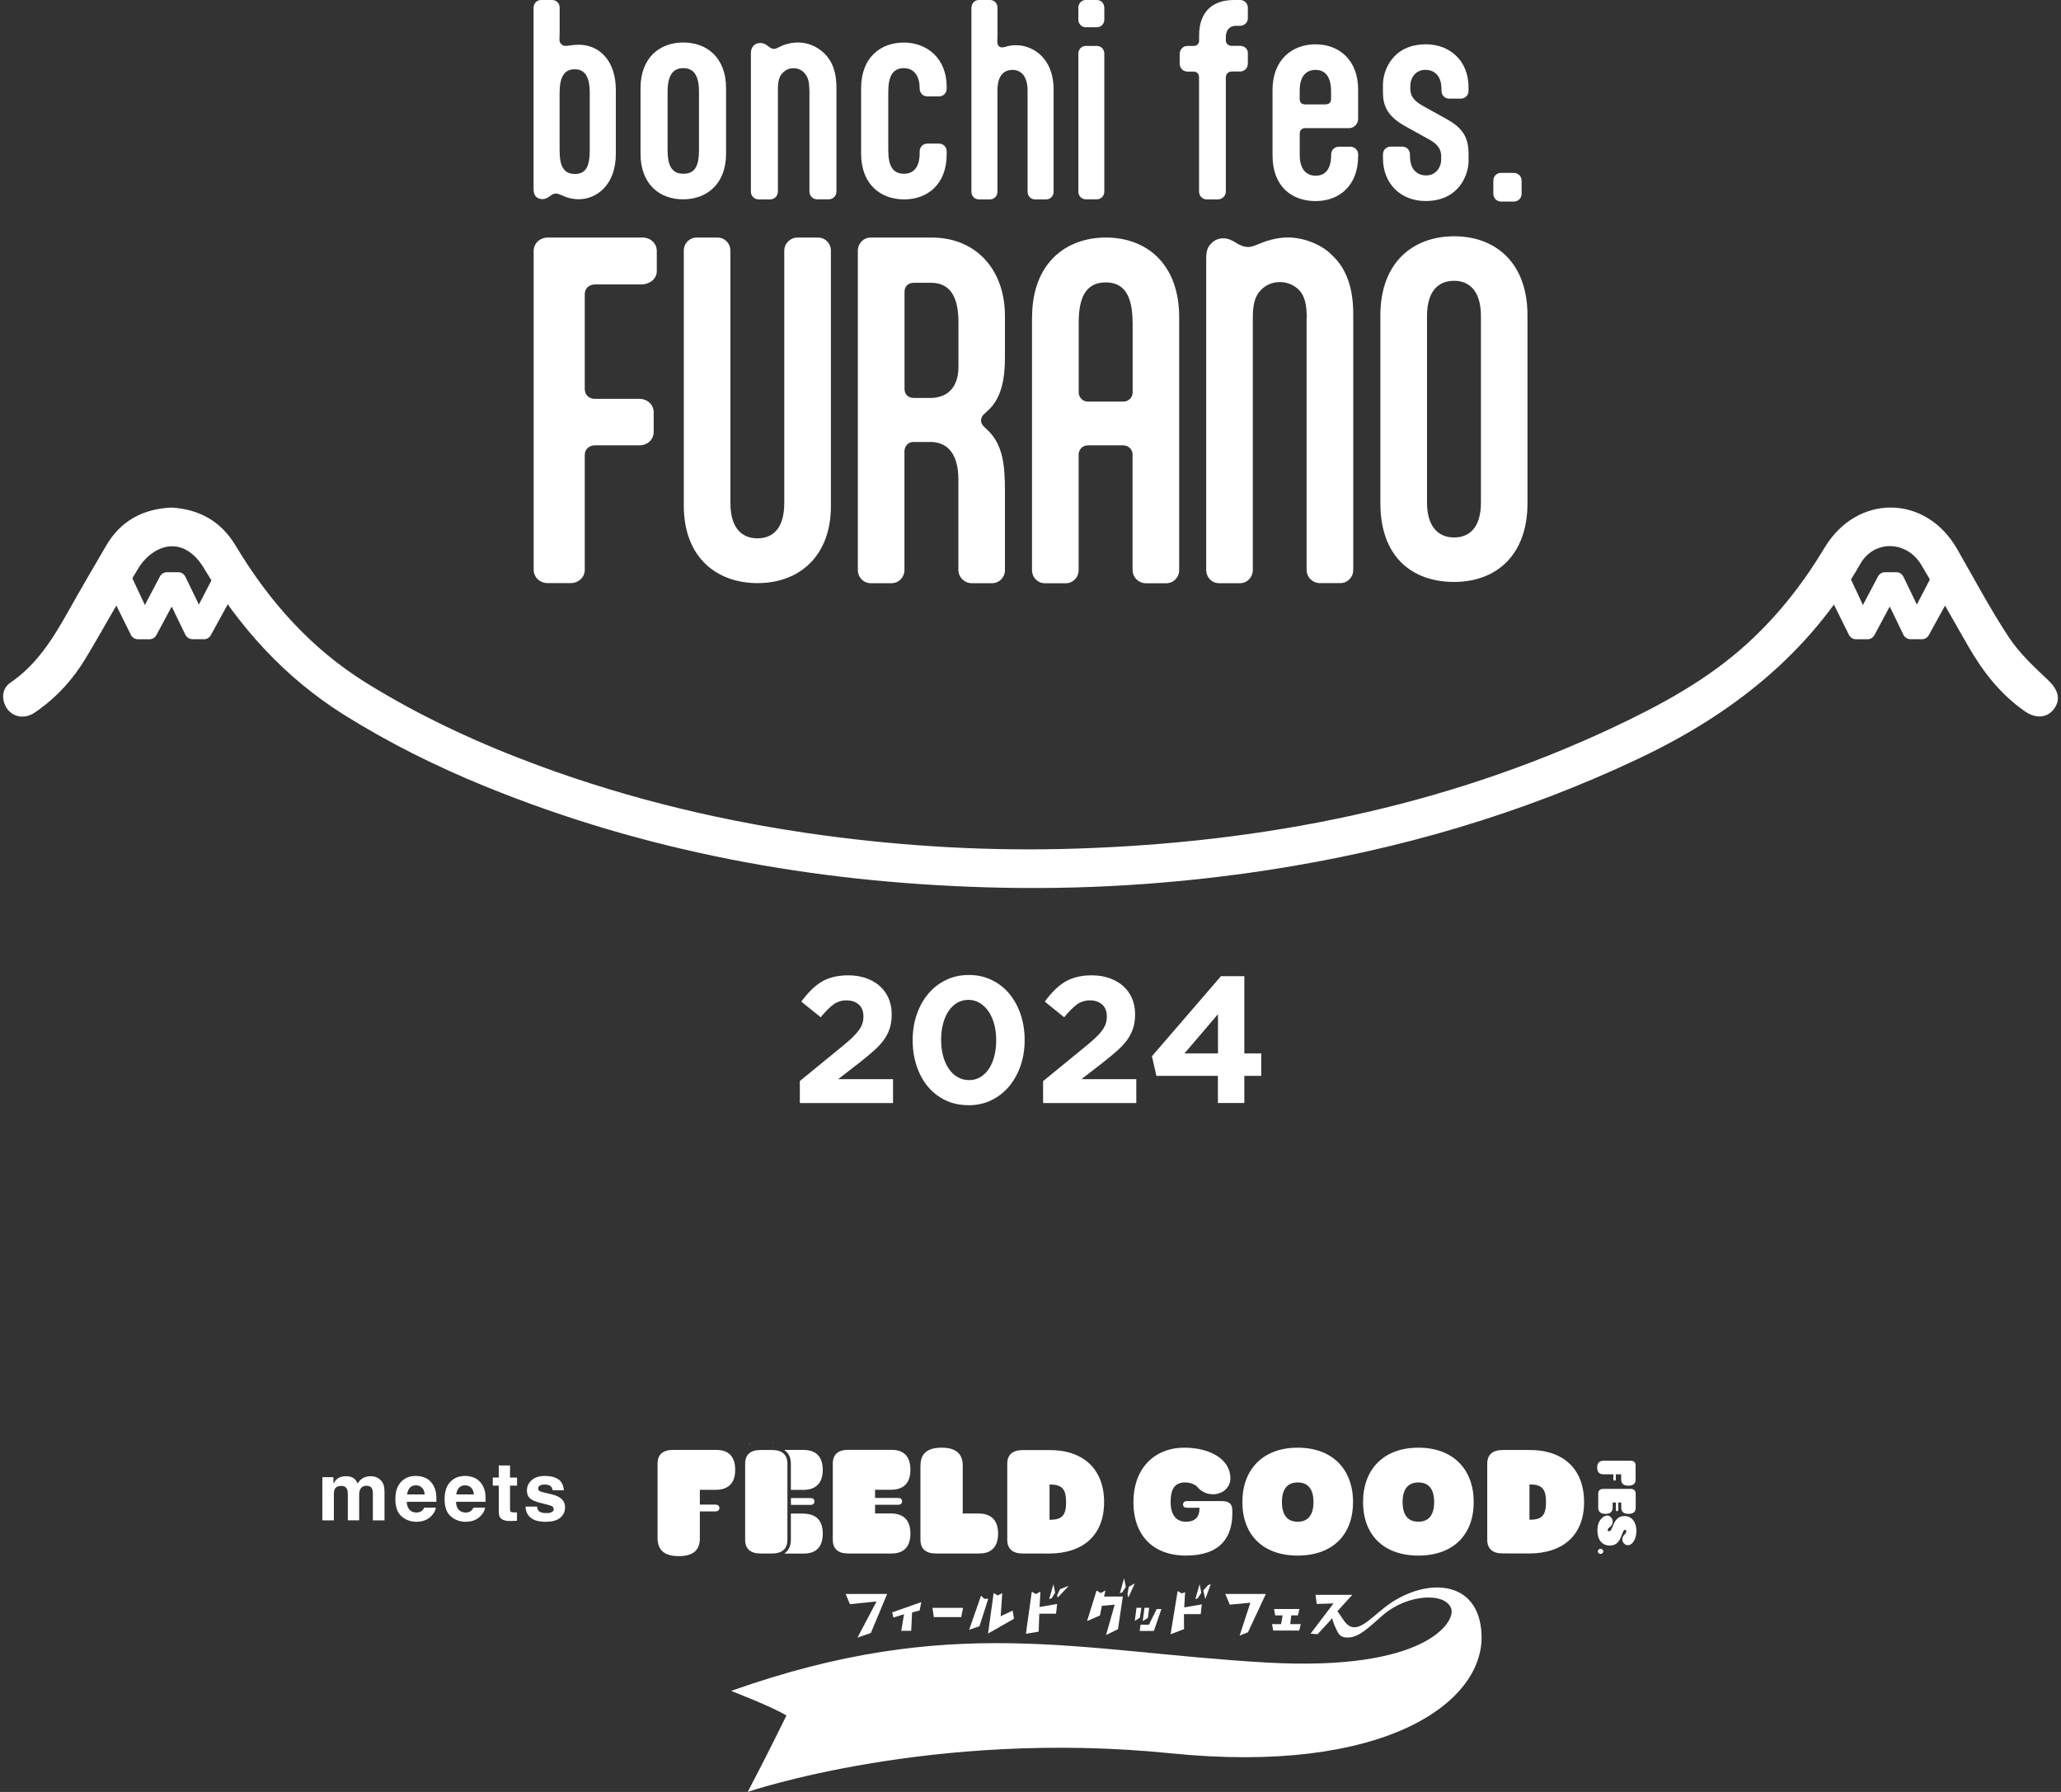 <svg width="138" height="120" viewBox="0 0 138 120" fill="none" xmlns="http://www.w3.org/2000/svg">
<rect x="0" y="0" width="138" height="120" fill="#333333" stroke="none"/>
<g clip-path="url(#clip0_39_430)">
<path d="M11.482 33.989C13.336 34.101 14.787 34.895 15.773 36.533C18.008 40.261 20.816 43.435 24.553 45.75C28.21 48.013 32.093 49.802 36.117 51.286C42.282 53.558 48.639 55.061 55.151 55.943C60.786 56.704 66.439 57.014 72.12 56.826C84.595 56.418 96.634 54.061 107.996 48.722C111.222 47.206 114.353 45.511 117.011 43.078C119.053 41.215 120.744 39.059 122.161 36.693C124.331 33.064 128.932 33.092 131.035 36.749C132.176 38.731 133.247 40.764 134.505 42.67C135.205 43.731 136.167 44.633 137.102 45.511C137.773 46.14 138.017 46.788 137.552 47.445C137.111 48.079 136.327 48.159 135.571 47.628C133.956 46.501 132.777 44.989 131.805 43.304C130.754 41.477 129.725 39.637 128.646 37.829C127.674 36.195 125.49 36.134 124.565 37.759C121.124 43.783 115.978 47.825 109.804 50.76C101.883 54.525 93.572 56.934 84.924 58.263C78.674 59.221 72.388 59.61 66.073 59.422C54.494 59.084 43.245 57.051 32.478 52.657C29.201 51.319 26.041 49.75 23.036 47.868C19.064 45.379 16.031 42.008 13.637 38.022C12.904 36.806 11.829 36.27 10.688 36.764C10.148 36.993 9.622 37.477 9.312 37.98C8.077 39.984 6.955 42.06 5.739 44.079C4.927 45.431 3.889 46.6 2.598 47.53C2.415 47.661 2.227 47.797 2.021 47.882C1.41 48.14 0.744 47.919 0.42 47.375C0.082 46.811 0.143 46.093 0.687 45.722C2.476 44.506 3.561 42.74 4.589 40.909C5.406 39.444 6.26 38.003 7.101 36.552C8.073 34.881 9.556 34.078 11.486 33.989" fill="white"/>
<path d="M15.533 38.843L13.651 42.271H12.89L12.003 40.435C11.777 39.984 11.636 39.642 11.547 39.299H11.528C11.42 39.642 11.242 39.98 10.989 40.431L10.002 42.271H9.242L7.547 38.843H8.336L9.171 40.628C9.369 41.06 9.556 41.473 9.674 41.816H9.702C9.801 41.468 10.026 41.064 10.251 40.623L11.195 38.843H11.946L12.806 40.618C12.993 41.027 13.191 41.44 13.289 41.811H13.317C13.453 41.421 13.641 41.041 13.857 40.618L14.782 38.843H15.543H15.533Z" fill="white"/>
<path d="M13.651 42.806H12.89C12.688 42.806 12.5 42.689 12.411 42.506L11.524 40.675C11.524 40.675 11.505 40.637 11.495 40.623C11.482 40.646 11.467 40.675 11.453 40.698L10.472 42.529C10.378 42.703 10.2 42.811 10.002 42.811H9.242C9.04 42.811 8.857 42.698 8.763 42.515L7.068 39.088C6.988 38.923 6.998 38.726 7.091 38.571C7.19 38.416 7.359 38.318 7.542 38.318H8.331C8.538 38.318 8.725 38.44 8.815 38.623L9.65 40.407C9.669 40.445 9.683 40.482 9.702 40.52L9.768 40.388L10.711 38.599C10.805 38.426 10.984 38.318 11.181 38.318H11.932C12.134 38.318 12.322 38.435 12.411 38.618L13.317 40.487C13.336 40.454 13.35 40.421 13.369 40.383L14.294 38.604C14.383 38.426 14.566 38.318 14.768 38.318H15.529C15.716 38.318 15.89 38.416 15.989 38.581C16.083 38.74 16.087 38.942 15.998 39.106L14.116 42.534C14.022 42.703 13.843 42.811 13.651 42.811" fill="white"/>
<path d="M130.571 38.843L128.688 42.271H127.927L127.04 40.435C126.814 39.984 126.674 39.642 126.584 39.299H126.566C126.458 39.642 126.279 39.98 126.026 40.431L125.04 42.271H124.279L122.584 38.843H123.373L124.209 40.628C124.406 41.06 124.594 41.473 124.711 41.816H124.739C124.838 41.468 125.063 41.064 125.284 40.623L126.227 38.843H126.983L127.843 40.618C128.03 41.027 128.228 41.44 128.326 41.811H128.354C128.491 41.421 128.678 41.041 128.894 40.618L129.819 38.843H130.58H130.571Z" fill="white"/>
<path d="M128.688 42.806H127.927C127.725 42.806 127.537 42.689 127.448 42.506L126.561 40.675C126.561 40.675 126.542 40.637 126.533 40.623C126.519 40.646 126.505 40.675 126.49 40.698L125.509 42.529C125.415 42.703 125.237 42.811 125.04 42.811H124.279C124.077 42.811 123.894 42.698 123.8 42.515L122.105 39.088C122.025 38.923 122.035 38.726 122.129 38.571C122.227 38.416 122.396 38.318 122.579 38.318H123.368C123.575 38.318 123.763 38.44 123.852 38.623L124.687 40.407L124.739 40.52L124.805 40.388L125.749 38.599C125.843 38.426 126.021 38.318 126.218 38.318H126.969C127.171 38.318 127.359 38.435 127.448 38.618L128.35 40.487C128.369 40.454 128.383 40.421 128.401 40.383L129.326 38.604C129.42 38.426 129.599 38.318 129.801 38.318H130.561C130.749 38.318 130.923 38.416 131.021 38.581C131.115 38.74 131.12 38.942 131.031 39.106L129.148 42.534C129.054 42.703 128.876 42.811 128.683 42.811" fill="white"/>
<path d="M53.546 72.4L56.353 70.104C56.616 69.888 56.842 69.696 57.03 69.522C57.213 69.348 57.363 69.184 57.48 69.029C57.598 68.874 57.682 68.719 57.734 68.573C57.785 68.423 57.814 68.263 57.814 68.085C57.814 67.724 57.71 67.451 57.499 67.268C57.288 67.085 57.016 66.991 56.678 66.991C56.339 66.991 56.058 67.085 55.804 67.268C55.551 67.451 55.269 67.738 54.954 68.123L53.654 67.076C53.86 66.794 54.072 66.54 54.288 66.324C54.499 66.108 54.729 65.921 54.973 65.77C55.217 65.62 55.49 65.507 55.785 65.432C56.081 65.357 56.419 65.315 56.8 65.315C57.231 65.315 57.626 65.376 57.987 65.503C58.344 65.629 58.65 65.803 58.903 66.029C59.157 66.254 59.354 66.526 59.495 66.846C59.636 67.165 59.706 67.526 59.706 67.916V67.94C59.706 68.292 59.659 68.606 59.57 68.883C59.476 69.16 59.34 69.423 59.161 69.667C58.978 69.912 58.748 70.156 58.466 70.404C58.185 70.649 57.861 70.916 57.49 71.207L56.119 72.269H59.795V73.87H53.555V72.405L53.546 72.4Z" fill="white"/>
<path d="M64.842 74.01C64.279 74.01 63.767 73.903 63.307 73.682C62.847 73.461 62.453 73.156 62.129 72.766C61.805 72.377 61.551 71.916 61.377 71.386C61.199 70.855 61.11 70.287 61.11 69.677V69.653C61.11 69.043 61.199 68.47 61.382 67.944C61.56 67.414 61.819 66.954 62.147 66.559C62.476 66.165 62.87 65.855 63.335 65.63C63.795 65.404 64.307 65.291 64.871 65.291C65.434 65.291 65.932 65.4 66.397 65.625C66.857 65.846 67.251 66.151 67.575 66.54C67.899 66.93 68.153 67.39 68.336 67.921C68.514 68.451 68.608 69.019 68.608 69.63V69.653C68.608 70.264 68.519 70.832 68.336 71.362C68.153 71.893 67.899 72.353 67.57 72.748C67.242 73.142 66.847 73.452 66.382 73.677C65.922 73.903 65.41 74.015 64.847 74.015M64.871 72.334C65.152 72.334 65.406 72.269 65.631 72.137C65.857 72.006 66.049 71.818 66.209 71.583C66.368 71.344 66.49 71.067 66.575 70.738C66.659 70.414 66.702 70.057 66.702 69.672V69.649C66.702 69.264 66.659 68.907 66.57 68.583C66.481 68.259 66.354 67.972 66.19 67.733C66.026 67.494 65.828 67.306 65.598 67.165C65.368 67.029 65.119 66.958 64.847 66.958C64.575 66.958 64.312 67.024 64.087 67.156C63.861 67.287 63.673 67.475 63.514 67.71C63.354 67.949 63.232 68.226 63.148 68.555C63.058 68.879 63.016 69.236 63.016 69.621V69.644C63.016 70.029 63.058 70.386 63.148 70.715C63.237 71.043 63.359 71.325 63.523 71.564C63.683 71.804 63.88 71.987 64.105 72.123C64.335 72.259 64.589 72.33 64.871 72.33" fill="white"/>
<path d="M69.843 72.4L72.651 70.104C72.913 69.888 73.139 69.696 73.327 69.522C73.514 69.348 73.665 69.184 73.777 69.029C73.895 68.874 73.979 68.719 74.031 68.573C74.083 68.423 74.111 68.263 74.111 68.085C74.111 67.724 74.007 67.451 73.796 67.268C73.585 67.085 73.313 66.991 72.979 66.991C72.646 66.991 72.359 67.085 72.106 67.268C71.852 67.451 71.571 67.738 71.256 68.123L69.956 67.076C70.162 66.794 70.373 66.54 70.589 66.324C70.801 66.108 71.031 65.921 71.275 65.77C71.519 65.62 71.791 65.507 72.087 65.432C72.383 65.357 72.721 65.315 73.097 65.315C73.529 65.315 73.928 65.376 74.284 65.503C74.641 65.629 74.947 65.803 75.2 66.029C75.454 66.254 75.651 66.526 75.792 66.846C75.933 67.165 76.003 67.526 76.003 67.916V67.94C76.003 68.292 75.956 68.606 75.862 68.883C75.768 69.16 75.632 69.423 75.454 69.667C75.27 69.912 75.04 70.156 74.759 70.404C74.477 70.649 74.153 70.916 73.782 71.207L72.411 72.269H76.083V73.87H69.843V72.405V72.4Z" fill="white"/>
<path d="M81.553 72.048H77.43L77.13 70.733L81.754 65.371H83.318V70.541H84.45V72.048H83.318V73.865H81.548V72.048H81.553ZM81.553 70.541V67.916L79.313 70.541H81.553Z" fill="white"/>
<path d="M100.507 11.578H101.366C101.653 11.578 101.883 11.809 101.883 12.095V12.982C101.883 13.269 101.653 13.499 101.366 13.499H100.507C100.221 13.499 99.991 13.269 99.991 12.982V12.09C99.991 11.804 100.221 11.574 100.507 11.574V11.578Z" fill="white"/>
<path d="M37.221 12.968C37.099 12.968 36.99 13.001 36.878 13.095L36.817 13.142C36.676 13.241 36.521 13.334 36.333 13.334C36.009 13.334 35.727 13.156 35.727 12.691V0.512C35.732 0.225 35.948 0 36.23 0H36.976C37.258 0 37.474 0.225 37.474 0.512V2.099C37.474 2.31 37.46 2.418 37.46 2.676C37.46 2.902 37.662 3.075 37.85 3.075C38.066 3.075 38.347 2.996 38.751 2.996C40.15 2.996 41.235 4.085 41.235 6.029V10.297C41.235 12.414 39.93 13.344 38.737 13.344C38.394 13.344 38.084 13.264 37.868 13.184C37.573 13.071 37.39 12.959 37.23 12.959M39.488 10.062V6.226C39.488 5.137 39.164 4.639 38.479 4.639C37.793 4.639 37.469 5.137 37.469 6.226V10.062C37.469 11.184 37.779 11.649 38.493 11.649C39.207 11.649 39.488 11.184 39.488 10.062Z" fill="white"/>
<path d="M42.888 10.292V5.906C42.888 3.85 44.184 2.845 45.752 2.845C47.32 2.845 48.616 3.85 48.616 5.906V10.292C48.616 12.329 47.32 13.348 45.738 13.348C44.155 13.348 42.888 12.329 42.888 10.292ZM46.803 10.034V6.165C46.803 5.066 46.465 4.564 45.752 4.564C45.038 4.564 44.7 5.066 44.7 6.165V10.034C44.7 11.165 45.024 11.635 45.766 11.635C46.508 11.635 46.803 11.165 46.803 10.034Z" fill="white"/>
<path d="M54.189 5.977C54.189 5.47 54.09 5.141 53.879 4.911C53.687 4.681 53.428 4.568 53.137 4.568C52.832 4.568 52.588 4.681 52.377 4.911C52.165 5.141 52.086 5.47 52.086 5.977V12.827C52.086 13.123 51.86 13.353 51.569 13.353H50.794C50.503 13.353 50.278 13.123 50.278 12.827V3.535C50.278 3.324 50.358 3.16 50.47 3.042C50.583 2.944 50.729 2.878 50.907 2.878C51.1 2.878 51.264 2.958 51.409 3.075L51.475 3.122C51.588 3.221 51.7 3.272 51.846 3.272C51.992 3.272 52.184 3.122 52.494 3.01C52.771 2.911 53.09 2.845 53.433 2.845C54.048 2.845 54.663 3.075 55.166 3.55C55.762 4.108 56.006 4.892 56.006 5.86V12.822C56.006 13.118 55.781 13.348 55.49 13.348H54.715C54.424 13.348 54.198 13.118 54.198 12.822V5.972L54.189 5.977Z" fill="white"/>
<path d="M59.476 6.165V10.034C59.476 11.165 59.8 11.635 60.542 11.635C61.157 11.635 61.579 11.212 61.579 10.245V10.132C61.579 9.841 61.805 9.616 62.096 9.616H62.87C63.161 9.616 63.387 9.841 63.387 10.132V10.344C63.387 12.32 62.124 13.353 60.537 13.353C58.95 13.353 57.659 12.334 57.659 10.292V5.907C57.659 3.85 58.955 2.85 60.523 2.85C62.091 2.85 63.387 3.935 63.387 5.794V5.94C63.387 6.231 63.161 6.456 62.87 6.456H62.096C61.805 6.456 61.579 6.231 61.579 5.94V5.893C61.579 5.179 61.255 4.564 60.528 4.564C59.8 4.564 59.476 5.066 59.476 6.165Z" fill="white"/>
<path d="M65.049 0.516C65.049 0.225 65.265 0 65.547 0H66.293C66.575 0 66.791 0.225 66.791 0.516V2.315C66.791 2.507 66.777 2.625 66.777 2.77C66.777 3.061 66.918 3.174 67.101 3.174C67.317 3.174 67.472 3.028 68.049 3.028C69.12 3.028 70.547 3.855 70.547 5.991V12.837C70.547 13.128 70.331 13.353 70.049 13.353H69.303C69.021 13.353 68.805 13.128 68.805 12.837V6.071C68.805 5.132 68.387 4.681 67.796 4.681C67.204 4.681 66.786 5.071 66.786 6.071V12.837C66.786 13.128 66.57 13.353 66.288 13.353H65.542C65.26 13.353 65.044 13.128 65.044 12.837V0.516H65.049Z" fill="white"/>
<path d="M79.933 3.075C80.144 3.075 80.29 2.93 80.29 2.719V2.38C80.29 0.925 81.05 0 82.633 0H83.036C83.341 0 83.553 0.244 83.553 0.516V1.211C83.553 1.521 83.309 1.728 83.018 1.728H82.759C82.323 1.728 82.079 2.019 82.079 2.488V2.714C82.079 2.906 82.243 3.071 82.468 3.071H83.036C83.295 3.071 83.553 3.249 83.553 3.54V4.254C83.553 4.658 83.215 4.789 83.036 4.789H82.468C82.243 4.789 82.079 4.968 82.079 5.179V12.818C82.079 13.156 81.787 13.353 81.562 13.353H80.801C80.496 13.353 80.285 13.109 80.285 12.818V5.165C80.285 4.953 80.139 4.794 79.928 4.794H79.505C79.228 4.794 78.989 4.568 78.989 4.259V3.592C78.989 3.399 79.149 3.075 79.505 3.075H79.928H79.933Z" fill="white"/>
<path d="M87.398 8.578C87.173 8.578 87.027 8.724 87.027 8.935V10.376C87.027 11.329 87.464 11.766 88.093 11.766C88.722 11.766 89.131 11.344 89.131 10.376V10.344C89.131 10.052 89.356 9.827 89.647 9.827H90.422C90.713 9.827 90.938 10.052 90.938 10.344V10.456C90.938 12.433 89.675 13.466 88.088 13.466C86.501 13.466 85.206 12.494 85.206 10.409V6.024C85.206 4 86.516 2.967 88.088 2.967C89.661 2.967 90.938 4.019 90.938 5.996V7.968C90.938 8.278 90.68 8.583 90.323 8.583H87.394L87.398 8.578ZM87.027 6.634C87.027 6.925 87.22 6.991 87.398 6.991H88.675C88.919 6.991 89.126 6.944 89.126 6.62V6.137C89.126 5.183 88.769 4.681 88.088 4.681C87.487 4.681 87.023 5.071 87.023 6.071V6.639L87.027 6.634Z" fill="white"/>
<path d="M96.502 10.489C96.502 9.973 96.244 9.649 95.723 9.357L94.122 8.47C92.99 7.841 92.6 7.193 92.6 6.188V5.653C92.6 4.766 93.216 2.967 95.479 2.967C97.066 2.967 98.329 4.052 98.329 5.845V6.09C98.329 6.381 98.103 6.606 97.812 6.606H97.037C96.746 6.606 96.521 6.381 96.521 6.09V5.991C96.521 5.648 96.455 5.329 96.296 5.099C96.117 4.855 95.845 4.676 95.436 4.676C94.723 4.676 94.432 5.306 94.432 5.714V5.939C94.432 6.296 94.544 6.686 95.239 7.071L96.892 7.991C98.023 8.62 98.333 9.287 98.333 10.353V10.775C98.333 11.668 97.718 13.461 95.451 13.461C93.864 13.461 92.6 12.377 92.6 10.578V10.334C92.6 10.043 92.826 9.818 93.117 9.818H93.892C94.183 9.818 94.408 10.043 94.408 10.334V10.433C94.408 10.771 94.474 11.095 94.633 11.325C94.812 11.569 95.084 11.747 95.493 11.747C96.206 11.747 96.498 11.118 96.498 10.71V10.484L96.502 10.489Z" fill="white"/>
<path d="M35.732 16.804C35.732 16.297 36.15 15.907 36.685 15.907H43.024C43.559 15.907 43.977 16.302 43.977 16.804V18.151C43.977 18.659 43.559 18.997 43.024 19.048H39.84C39.423 19.048 39.155 19.33 39.155 19.696V26.063C39.155 26.429 39.423 26.711 39.84 26.711H42.817C43.352 26.711 43.77 27.105 43.77 27.608V28.927C43.77 29.434 43.352 29.824 42.817 29.824H39.84C39.423 29.824 39.155 30.105 39.155 30.467V38.153C39.155 38.66 38.742 39.05 38.202 39.05H36.685C36.15 39.05 35.732 38.656 35.732 38.153V16.799V16.804Z" fill="white"/>
<path d="M52.513 16.795C52.513 16.292 52.921 15.907 53.41 15.907H54.767C55.255 15.907 55.635 16.297 55.635 16.795V33.904C55.635 37.214 53.546 39.05 50.724 39.05C48.062 39.05 45.785 37.407 45.785 33.848V16.795C45.785 16.292 46.165 15.907 46.653 15.907H48.038C48.527 15.907 48.907 16.297 48.907 16.795V33.683C48.907 35.298 49.611 36.05 50.724 36.05C51.752 36.05 52.513 35.383 52.513 33.683V16.795Z" fill="white"/>
<path d="M67.293 38.158C67.293 38.665 66.913 39.055 66.425 39.055H65.068C64.579 39.055 64.171 38.665 64.171 38.158V32.124C64.171 30.162 63.251 29.598 62.298 29.598H61.157C60.805 29.598 60.56 29.88 60.56 30.246V38.158C60.56 38.665 60.18 39.055 59.692 39.055H58.307C57.818 39.055 57.438 38.665 57.438 38.158V16.804C57.438 16.297 57.818 15.907 58.307 15.907H62.377C65.364 15.907 67.289 18.067 67.289 21.157V23.931C67.289 25.335 67.073 26.654 66.148 27.495L65.904 27.72C65.739 27.861 65.688 28.03 65.688 28.171C65.688 28.312 65.767 28.453 65.904 28.594L66.148 28.819C67.153 29.8 67.289 31.148 67.289 32.857V38.163L67.293 38.158ZM62.302 26.65C63.143 26.65 64.176 26.227 64.176 24.546V21.574C64.176 19.781 63.551 18.936 62.331 18.936H61.218C60.809 18.936 60.565 19.161 60.565 19.551V26.035C60.565 26.401 60.809 26.65 61.19 26.65H62.302Z" fill="white"/>
<path d="M69.106 21.25C69.106 17.663 71.331 15.907 74.045 15.907C76.759 15.907 78.956 17.659 78.956 21.25V38.167C78.956 38.67 78.576 39.059 78.088 39.059H76.731C76.242 39.059 75.834 38.67 75.834 38.167V30.434C75.834 30.101 75.562 29.824 75.209 29.824H72.848C72.439 29.824 72.223 30.157 72.223 30.434V38.167C72.223 38.67 71.843 39.059 71.355 39.059H69.97C69.481 39.059 69.101 38.67 69.101 38.167V21.25H69.106ZM75.834 21.584C75.834 19.72 75.209 18.912 74.045 18.912C72.881 18.912 72.228 19.663 72.228 21.584V26.284C72.228 26.561 72.444 26.894 72.852 26.894H75.214C75.566 26.894 75.839 26.617 75.839 26.284V21.584H75.834Z" fill="white"/>
<path d="M87.497 21.255C87.497 20.419 87.361 19.837 87.008 19.448C86.656 19.086 86.192 18.889 85.708 18.889C85.191 18.889 84.731 19.086 84.403 19.448C84.022 19.837 83.886 20.419 83.886 21.255V38.163C83.886 38.665 83.506 39.055 83.017 39.055H81.632C81.144 39.055 80.764 38.665 80.764 38.163V17.325C80.764 16.795 80.872 16.518 81.088 16.32C81.276 16.1 81.576 15.959 81.9 15.959C82.252 15.959 82.496 16.1 82.769 16.264L82.905 16.349C83.121 16.461 83.337 16.541 83.586 16.541C83.886 16.541 84.29 16.316 84.778 16.151C85.215 16.011 85.703 15.903 86.243 15.903C87.3 15.903 88.497 16.377 89.173 17.072C90.206 18.02 90.61 19.382 90.61 21.025V38.158C90.61 38.66 90.229 39.05 89.741 39.05H88.384C87.896 39.05 87.487 38.66 87.487 38.158V21.25L87.497 21.255Z" fill="white"/>
<path d="M102.277 33.702C102.277 37.176 100.188 38.97 97.366 38.97C94.544 38.97 92.427 37.289 92.427 33.702V21.119C92.427 17.56 94.624 15.823 97.366 15.823C100.108 15.823 102.277 17.56 102.277 21.119V33.702ZM95.549 33.646C95.549 35.275 96.31 35.993 97.366 35.993C98.343 35.993 99.16 35.383 99.16 33.646V21.175C99.16 19.438 98.347 18.804 97.366 18.804C96.281 18.804 95.549 19.523 95.549 21.175V33.646Z" fill="white"/>
<path d="M72.204 0.516C72.204 0.225 72.42 0 72.702 0H73.444C73.726 0 73.942 0.225 73.942 0.516V1.31C73.942 1.601 73.726 1.826 73.444 1.826H72.702C72.425 1.826 72.204 1.601 72.204 1.31V0.516ZM72.204 3.592C72.204 3.301 72.42 3.075 72.702 3.075H73.444C73.726 3.075 73.942 3.301 73.942 3.592V12.832C73.942 13.123 73.726 13.348 73.444 13.348H72.702C72.425 13.348 72.204 13.123 72.204 12.832V3.592Z" fill="white"/>
<path fill-rule="evenodd" clip-rule="evenodd" d="M49.456 95.857C49.456 95.857 49.456 95.876 49.456 95.885C49.461 95.885 49.466 95.885 49.47 95.885C49.47 95.876 49.47 95.867 49.47 95.857C49.466 95.857 49.461 95.857 49.456 95.857Z" fill="white"/>
<path fill-rule="evenodd" clip-rule="evenodd" d="M51.752 96.58C51.752 96.58 51.752 96.609 51.752 96.623C51.757 96.623 51.762 96.623 51.766 96.623C51.766 96.623 51.766 96.613 51.766 96.609C51.785 96.594 51.771 96.609 51.78 96.58C51.771 96.58 51.762 96.58 51.752 96.58Z" fill="white"/>
<path fill-rule="evenodd" clip-rule="evenodd" d="M50.184 96.707C50.184 96.707 50.175 96.735 50.17 96.745C50.179 96.745 50.189 96.745 50.198 96.745C50.198 96.745 50.198 96.735 50.198 96.731C50.217 96.716 50.203 96.731 50.212 96.702C50.203 96.702 50.193 96.702 50.184 96.702" fill="white"/>
<path fill-rule="evenodd" clip-rule="evenodd" d="M72.979 100.585C72.979 100.585 72.979 100.604 72.979 100.614C72.984 100.614 72.989 100.614 72.993 100.614C72.993 100.604 72.993 100.595 72.993 100.585C72.989 100.585 72.984 100.585 72.979 100.585Z" fill="white"/>
<path fill-rule="evenodd" clip-rule="evenodd" d="M71.622 101.66C71.622 101.66 71.603 101.66 71.594 101.66C71.594 101.66 71.594 101.651 71.594 101.646C71.594 101.646 71.603 101.646 71.608 101.646C71.608 101.646 71.608 101.637 71.608 101.632C71.622 101.646 71.613 101.632 71.622 101.66Z" fill="white"/>
<path fill-rule="evenodd" clip-rule="evenodd" d="M71.796 101.975C71.796 101.975 71.796 101.956 71.796 101.947C71.782 101.947 71.768 101.947 71.754 101.947C71.754 101.947 71.754 101.956 71.754 101.961C71.758 101.961 71.763 101.961 71.768 101.961C71.782 101.975 71.768 101.966 71.796 101.975Z" fill="white"/>
<path fill-rule="evenodd" clip-rule="evenodd" d="M73.228 102.285C73.228 102.285 73.228 102.29 73.256 102.299C73.242 102.285 73.256 102.294 73.228 102.285Z" fill="white"/>
<path d="M46.86 99.773V100.759H47.911C48.076 100.759 48.17 100.844 48.17 100.984C48.17 101.125 48.076 101.214 47.911 101.214H46.86V103.032C46.855 103.844 46.367 104.21 45.447 104.21C44.526 104.21 44.052 103.844 44.029 103.032V98.017C44.029 97.411 44.381 97.097 45.052 97.097H47.972C48.799 97.097 49.226 97.557 49.226 98.43C49.226 99.303 48.794 99.745 47.972 99.768H46.86V99.773ZM60.959 102.698C60.959 103.571 60.528 104.032 59.706 104.032H56.785C56.114 104.032 55.762 103.717 55.762 103.111V98.012C55.762 97.407 56.114 97.092 56.785 97.092H59.706C60.532 97.092 60.959 97.552 60.959 98.425C60.959 99.299 60.528 99.74 59.706 99.764H58.593V100.313H60.142C60.307 100.313 60.401 100.393 60.401 100.538C60.401 100.684 60.307 100.768 60.142 100.768H58.593V101.351H59.706C60.532 101.374 60.959 101.834 60.959 102.689M66.829 102.698C66.829 103.571 66.397 104.032 65.575 104.032H62.654C61.983 104.032 61.631 103.717 61.631 103.111V98.13H61.636C61.636 97.317 62.124 96.947 63.049 96.947C63.974 96.947 64.448 97.317 64.467 98.134H64.462V101.355H65.575C66.401 101.379 66.829 101.839 66.829 102.693M73.928 100.595C73.928 102.792 72.547 104.036 70.223 104.036L68.467 104.032C67.796 104.032 67.444 103.717 67.444 103.111V98.026C67.444 97.421 67.796 97.116 68.467 97.106H70.223C72.547 97.083 73.928 98.393 73.928 100.59M71.383 100.595C71.383 99.731 71.12 99.416 70.326 99.416H70.275V101.773H70.326C71.12 101.773 71.383 101.463 71.383 100.599M53.837 101.36H52.954V103.116C52.954 103.534 52.799 103.844 52.517 104.036H53.837C54.663 104.036 55.09 103.576 55.09 102.703C55.09 101.83 54.658 101.388 53.837 101.365M54.273 100.322H52.959V100.778H54.273C54.438 100.778 54.532 100.693 54.532 100.548C54.532 100.402 54.438 100.322 54.273 100.322ZM53.837 97.097H52.503C52.794 97.285 52.954 97.599 52.954 98.026V99.773H53.837C54.663 99.75 55.09 99.289 55.09 98.435C55.09 97.58 54.658 97.102 53.837 97.102M50.916 104.032C50.245 104.032 49.893 103.717 49.893 103.111V98.022C49.893 97.416 50.245 97.102 50.916 97.102H51.7C52.372 97.102 52.724 97.416 52.724 98.022V103.111C52.724 103.717 52.372 104.032 51.7 104.032H50.916Z" fill="white"/>
<path d="M108.55 98.731H108.193V99.069C108.193 99.12 108.165 99.153 108.109 99.153C108.052 99.153 108.029 99.125 108.029 99.069V98.731H107.372C107.08 98.731 106.944 98.571 106.944 98.275C106.944 97.98 107.076 97.829 107.372 97.82H109.184C109.4 97.82 109.517 97.933 109.517 98.148V99.088C109.517 99.355 109.353 99.491 109.034 99.491C108.714 99.491 108.559 99.355 108.55 99.088V98.731ZM107.498 101.379C107.184 101.379 107.015 101.243 107.015 100.975V100.036C107.015 99.82 107.127 99.707 107.348 99.707H109.189C109.405 99.707 109.522 99.82 109.522 100.036V100.975C109.522 101.243 109.358 101.379 109.038 101.379C108.719 101.379 108.564 101.243 108.555 100.975V100.618H108.358V101.116C108.358 101.168 108.329 101.2 108.278 101.2C108.226 101.2 108.193 101.172 108.193 101.116V100.618H107.982V100.975C107.973 101.243 107.808 101.379 107.498 101.379ZM107.198 101.726C107.423 101.459 107.705 101.412 107.883 101.623C108.052 101.82 108.005 102.102 107.775 102.28C107.681 102.351 107.649 102.402 107.649 102.459C107.649 102.515 107.686 102.548 107.738 102.543C107.851 102.543 107.897 102.416 107.977 102.229C108.095 101.933 108.264 101.524 108.78 101.524C109.25 101.524 109.569 101.923 109.569 102.515C109.569 102.834 109.48 103.116 109.334 103.294C109.146 103.525 108.869 103.539 108.71 103.327C108.574 103.149 108.606 102.924 108.794 102.745C108.855 102.689 108.893 102.604 108.893 102.534C108.893 102.477 108.855 102.445 108.808 102.449C108.714 102.449 108.677 102.571 108.606 102.755C108.494 103.064 108.325 103.506 107.789 103.501C107.268 103.501 106.958 103.116 106.958 102.482C106.958 102.168 107.038 101.914 107.198 101.726ZM107.17 103.717C107.268 103.717 107.353 103.797 107.353 103.891C107.353 103.985 107.273 104.06 107.17 104.06C107.066 104.06 106.987 103.985 106.987 103.891C106.987 103.797 107.066 103.717 107.17 103.717ZM75.89 100.59C75.89 98.393 77.243 96.947 79.308 96.947C81.022 96.947 82.384 97.726 82.384 98.989C82.384 99.604 81.9 100.003 81.37 100.059C80.745 100.12 80.355 99.796 80.177 99.581C80.041 99.416 79.693 99.275 79.36 99.275C78.646 99.275 78.383 99.726 78.383 100.59C78.383 101.454 78.764 101.905 79.398 101.905C80.031 101.905 80.318 101.595 80.318 100.97H79.473C79.313 100.97 79.215 100.891 79.215 100.759C79.215 100.609 79.313 100.524 79.473 100.524H81.778C82.285 100.524 82.492 100.693 82.51 101.078C82.604 102.989 81.661 104.172 79.416 104.172C77.172 104.172 75.89 102.783 75.89 100.59ZM83.187 100.59C83.187 98.393 84.567 96.947 86.891 96.947C89.215 96.947 90.596 98.393 90.596 100.59C90.596 102.787 89.22 104.172 86.891 104.172C84.562 104.172 83.187 102.783 83.187 100.59ZM87.948 100.59C87.948 99.726 87.586 99.275 86.891 99.275C86.196 99.275 85.835 99.726 85.835 100.59C85.835 101.454 86.196 101.905 86.891 101.905C87.586 101.905 87.948 101.454 87.948 100.59ZM91.267 100.59C91.267 98.393 92.647 96.947 94.972 96.947C97.296 96.947 98.676 98.393 98.676 100.59C98.676 102.787 97.3 104.172 94.972 104.172C92.643 104.172 91.267 102.783 91.267 100.59ZM96.028 100.59C96.028 99.726 95.666 99.275 94.972 99.275C94.277 99.275 93.915 99.726 93.915 100.59C93.915 101.454 94.277 101.905 94.972 101.905C95.666 101.905 96.028 101.454 96.028 100.59ZM106.066 100.59C106.066 102.787 104.686 104.032 102.362 104.032L100.606 104.027C99.934 104.027 99.582 103.712 99.582 103.107V98.022C99.582 97.416 99.934 97.111 100.606 97.102H102.362C104.686 97.078 106.066 98.388 106.066 100.585M103.517 100.59C103.517 99.726 103.254 99.412 102.46 99.412H102.409V101.769H102.46C103.254 101.769 103.517 101.459 103.517 100.595" fill="white"/>
<path d="M23.229 99.717C23.163 99.576 23.041 99.505 22.853 99.505C22.637 99.505 22.492 99.576 22.417 99.717C22.374 99.796 22.355 99.914 22.355 100.073V101.815H21.585V98.923H22.323V99.346C22.417 99.195 22.506 99.088 22.59 99.026C22.736 98.914 22.928 98.857 23.163 98.857C23.384 98.857 23.562 98.904 23.698 99.003C23.806 99.092 23.891 99.21 23.947 99.35C24.046 99.181 24.168 99.055 24.318 98.975C24.473 98.895 24.647 98.857 24.839 98.857C24.966 98.857 25.093 98.881 25.215 98.933C25.337 98.984 25.45 99.069 25.553 99.191C25.633 99.289 25.689 99.416 25.717 99.562C25.736 99.66 25.745 99.801 25.745 99.989V101.815H24.966V99.97C24.966 99.862 24.947 99.768 24.914 99.698C24.849 99.562 24.722 99.496 24.544 99.496C24.332 99.496 24.191 99.585 24.111 99.754C24.069 99.848 24.05 99.956 24.05 100.088V101.811H23.29V100.088C23.29 99.914 23.271 99.792 23.238 99.712L23.229 99.717Z" fill="white"/>
<path d="M29.182 100.966C29.164 101.139 29.074 101.313 28.915 101.487C28.666 101.768 28.318 101.909 27.872 101.909C27.506 101.909 27.177 101.792 26.896 101.552C26.614 101.318 26.473 100.928 26.473 100.393C26.473 99.89 26.6 99.505 26.854 99.238C27.107 98.97 27.436 98.839 27.844 98.839C28.084 98.839 28.304 98.886 28.497 98.975C28.689 99.064 28.849 99.21 28.976 99.402C29.088 99.576 29.164 99.773 29.196 99.998C29.215 100.13 29.225 100.322 29.22 100.571H27.238C27.248 100.862 27.342 101.064 27.511 101.182C27.614 101.252 27.741 101.29 27.887 101.29C28.041 101.29 28.168 101.247 28.267 101.158C28.318 101.111 28.365 101.045 28.408 100.961H29.182V100.966ZM28.436 100.078C28.422 99.876 28.361 99.726 28.253 99.623C28.145 99.519 28.009 99.468 27.849 99.468C27.675 99.468 27.539 99.524 27.44 99.632C27.342 99.74 27.285 99.89 27.257 100.078H28.436Z" fill="white"/>
<path d="M32.478 100.966C32.46 101.139 32.37 101.313 32.211 101.487C31.962 101.768 31.614 101.909 31.168 101.909C30.802 101.909 30.474 101.792 30.192 101.552C29.91 101.318 29.769 100.928 29.769 100.393C29.769 99.89 29.896 99.505 30.149 99.238C30.403 98.97 30.732 98.839 31.14 98.839C31.38 98.839 31.6 98.886 31.793 98.975C31.985 99.064 32.145 99.21 32.272 99.402C32.385 99.576 32.46 99.773 32.492 99.998C32.511 100.13 32.521 100.322 32.516 100.571H30.535C30.544 100.862 30.638 101.064 30.807 101.182C30.91 101.252 31.037 101.29 31.183 101.29C31.337 101.29 31.464 101.247 31.563 101.158C31.614 101.111 31.661 101.045 31.704 100.961H32.478V100.966ZM31.727 100.078C31.713 99.876 31.652 99.726 31.544 99.623C31.436 99.519 31.3 99.468 31.14 99.468C30.966 99.468 30.83 99.524 30.732 99.632C30.633 99.74 30.577 99.89 30.549 100.078H31.727Z" fill="white"/>
<path d="M34.615 101.276V101.844L34.258 101.858C33.901 101.872 33.657 101.806 33.525 101.67C33.441 101.585 33.399 101.449 33.399 101.271V99.487H32.995V98.947H33.399V98.139H34.15V98.947H34.619V99.487H34.15V101.017C34.15 101.135 34.164 101.21 34.197 101.238C34.225 101.266 34.319 101.28 34.474 101.28C34.497 101.28 34.521 101.28 34.549 101.28C34.572 101.28 34.601 101.28 34.624 101.28L34.615 101.276Z" fill="white"/>
<path d="M37.366 99.05C37.591 99.195 37.723 99.444 37.756 99.801H37C36.99 99.703 36.962 99.627 36.915 99.571C36.831 99.468 36.69 99.416 36.488 99.416C36.324 99.416 36.206 99.44 36.136 99.491C36.066 99.543 36.033 99.604 36.033 99.67C36.033 99.754 36.07 99.82 36.145 99.858C36.22 99.9 36.483 99.97 36.934 100.069C37.235 100.139 37.46 100.247 37.61 100.388C37.761 100.534 37.836 100.717 37.836 100.933C37.836 101.219 37.728 101.454 37.516 101.637C37.305 101.82 36.972 101.909 36.526 101.909C36.08 101.909 35.732 101.815 35.516 101.623C35.3 101.43 35.192 101.186 35.192 100.89H35.962C35.976 101.027 36.014 101.12 36.066 101.177C36.159 101.28 36.333 101.327 36.587 101.327C36.737 101.327 36.854 101.304 36.944 101.261C37.033 101.219 37.075 101.149 37.075 101.064C37.075 100.98 37.037 100.914 36.967 100.872C36.897 100.829 36.634 100.75 36.178 100.642C35.849 100.562 35.62 100.458 35.483 100.336C35.347 100.214 35.281 100.041 35.281 99.815C35.281 99.548 35.385 99.317 35.596 99.125C35.807 98.933 36.103 98.839 36.483 98.839C36.864 98.839 37.141 98.909 37.366 99.055V99.05Z" fill="white"/>
<path d="M57.415 109.666L58.692 107.243L56.912 107.426L56.621 106.741H59.401L58.311 109.356L57.415 109.666Z" fill="white"/>
<path d="M59.819 108.323L59.739 107.976L61.687 107.29L61.579 107.844L61.072 107.985L61.011 109.21H60.349L60.532 108.098L59.819 108.323Z" fill="white"/>
<path d="M62.523 108.29L62.438 107.675H64.486L64.359 108.29H62.523Z" fill="white"/>
<path d="M65.584 108.9L64.889 109.145L65.688 106.858L65.903 107.065H66.171L65.584 108.9ZM66.157 109.393L66.533 106.684L66.805 106.844L67.11 106.684L67.002 108.234L67.805 107.858L67.894 108.403L66.157 109.393Z" fill="white"/>
<path d="M74.599 106.915H73.928L74.022 106.511L73.693 106.68L73.425 106.511L72.787 108.558L73.651 108.182L73.782 107.534L74.637 107.459L74.059 109.492L74.857 109.102L75.181 106.915H74.599Z" fill="white"/>
<path d="M76.313 109.22L76.369 108.802H76.928L77.449 107.755H77.764L77.261 109.22H76.313Z" fill="white"/>
<path d="M78.379 109.44L78.853 106.543L79.125 106.708L79.351 106.619L79.294 107.642L80.365 107.459L80.468 107.44L80.398 108.093H79.275L79.28 109.098L78.379 109.44Z" fill="white"/>
<path d="M83.003 109.53L83.722 107.328L82.346 107.459L82.041 106.741H84.759L83.562 109.309L83.003 109.53Z" fill="white"/>
<path d="M85.384 108.178L85.309 107.75H87.008L86.905 108.178H86.459L86.393 108.764H87.098L86.994 109.192H85.252L85.173 108.764H85.778L85.882 108.178H85.384Z" fill="white"/>
<path d="M89.088 108.497L88.225 109.436L87.75 109.403L89.29 107.375L88.168 107.412L88.084 106.802H90.544L89.394 108.069" fill="white"/>
<path d="M75.984 108.548L76.097 107.67H76.421L76.322 108.332L75.984 108.548Z" fill="white"/>
<path d="M76.515 108.558L76.632 107.67H76.947L76.858 108.347L76.515 108.558Z" fill="white"/>
<path d="M80.036 107.088L80.323 106.088L80.435 106.661L80.205 107.027L80.036 107.088Z" fill="white"/>
<path d="M80.703 107.088L80.571 106.506L80.895 106.149L81.069 106.088L80.703 107.088Z" fill="white"/>
<path d="M68.692 109.408L69.087 106.591L69.359 106.75L69.664 106.591L69.608 107.614L70.679 107.431L70.782 107.412L70.711 108.065H69.589L69.547 109.267L68.692 109.408Z" fill="white"/>
<path d="M70.251 107.088L70.538 106.088L70.65 106.661L70.42 107.027L70.251 107.088Z" fill="white"/>
<path d="M70.824 106.985L70.782 106.821L70.974 106.426L71.566 106.191L70.824 106.985Z" fill="white"/>
<path d="M74.984 106.694L75.266 105.694L75.383 106.266L75.148 106.633L74.984 106.694Z" fill="white"/>
<path d="M75.552 106.985L75.496 106.759L75.58 106.266L75.984 106.032L75.552 106.985Z" fill="white"/>
<path d="M89.455 107.76C89.455 107.76 89.689 108.084 89.962 108.492C90.722 109.628 91.582 108.52 92.76 107.609C95.333 105.623 99.07 105.661 99.202 109.492C99.357 114.032 92.676 118.864 78.388 117.413C62.406 115.793 50.067 119.995 50.067 119.995C51.24 117.779 52.658 114.882 52.658 114.882C51.715 114.3 48.954 113.234 48.954 113.234C63.772 107.985 72.2 110.61 84.764 111.333C95.493 111.952 97.451 108.595 97.178 107.75C96.812 106.595 94.239 106.75 92.619 108.14C91.647 108.976 91.018 109.661 90.234 109.661C89.732 109.661 89.619 109.464 89.361 108.854C89.281 108.671 89.112 108.145 89.112 108.145" fill="white"/>
<path d="M64.603 112.727C64.617 112.384 64.626 112.037 64.641 111.694C64.856 111.708 65.068 111.727 65.284 111.741C65.284 111.783 65.242 111.816 65.166 111.826C65.124 113.197 65.087 114.568 65.044 115.939C64.861 115.943 64.678 115.948 64.49 115.957C64.5 115.633 64.509 115.314 64.523 114.99C64.19 115.15 63.87 115.3 63.636 115.408L63.565 115.502C63.49 115.295 63.415 115.089 63.34 114.882C63.641 114.779 64.096 114.596 64.542 114.422C64.556 114.042 64.57 113.666 64.579 113.286C64.237 113.286 63.899 113.295 63.561 113.3C63.57 113.112 63.575 112.924 63.584 112.736C63.922 112.736 64.26 112.727 64.598 112.727M66.166 115.037C66.162 115.295 66.185 115.328 66.345 115.328C66.495 115.328 66.65 115.328 66.8 115.323C66.969 115.323 67.002 115.136 67.04 114.399C67.167 114.502 67.392 114.61 67.537 114.643C67.481 115.516 67.345 115.849 66.847 115.863C66.65 115.863 66.453 115.873 66.256 115.873C65.753 115.882 65.608 115.694 65.622 115.042C65.65 113.934 65.674 112.826 65.706 111.713C65.922 111.727 66.138 111.741 66.354 111.76C66.35 111.807 66.317 111.83 66.232 111.849C66.223 112.272 66.213 112.689 66.204 113.112C66.537 112.887 66.857 112.628 67.101 112.417C67.228 112.591 67.354 112.76 67.486 112.934C67.467 112.952 67.425 112.966 67.373 112.957C67.063 113.192 66.622 113.455 66.19 113.694C66.181 114.145 66.171 114.596 66.162 115.046" fill="white"/>
<path d="M71.439 113.028C71.688 113.14 72.012 113.319 72.176 113.469C72.078 113.605 71.979 113.737 71.88 113.873C71.735 113.722 71.42 113.525 71.167 113.398C71.256 113.276 71.35 113.15 71.439 113.028ZM71.613 111.858C71.862 111.976 72.181 112.173 72.345 112.328C72.237 112.474 72.144 112.605 72.054 112.727C71.904 112.572 71.589 112.356 71.341 112.22C71.434 112.098 71.524 111.976 71.618 111.854M71.308 115.591C71.486 115.248 71.73 114.699 71.913 114.192C72.054 114.295 72.195 114.394 72.336 114.497C72.176 114.953 71.989 115.432 71.829 115.765L71.867 115.863L71.857 115.92C71.674 115.812 71.491 115.704 71.308 115.591ZM75.289 114.577C75.167 114.572 75.04 114.563 74.914 114.558C74.914 114.723 74.914 114.863 74.909 114.99C75.036 114.995 75.162 115.004 75.289 115.009C75.299 115.15 75.308 115.295 75.317 115.436C75.172 115.432 75.031 115.422 74.89 115.417C74.843 115.92 74.679 116.009 74.139 115.99C74.059 115.99 73.979 115.99 73.9 115.981C73.885 115.859 73.824 115.671 73.749 115.554C73.942 115.577 74.111 115.586 74.195 115.591C74.336 115.596 74.374 115.511 74.397 115.399C73.979 115.38 73.561 115.366 73.144 115.356C73.134 115.427 73.129 115.497 73.12 115.568C72.956 115.554 72.791 115.539 72.627 115.525C72.669 115.234 72.707 114.859 72.74 114.464C72.599 114.46 72.458 114.455 72.322 114.45C72.317 114.295 72.312 114.136 72.303 113.981C72.463 113.985 72.622 113.995 72.777 113.999C72.791 113.755 72.81 113.516 72.815 113.29C72.745 113.413 72.66 113.521 72.575 113.614C72.481 113.521 72.303 113.356 72.19 113.276C72.477 112.976 72.721 112.436 72.834 111.905C73.026 111.971 73.214 112.037 73.406 112.103C73.397 112.135 73.359 112.154 73.299 112.145C73.275 112.239 73.247 112.333 73.214 112.427C73.848 112.464 74.482 112.511 75.12 112.558C75.13 112.708 75.139 112.859 75.148 113.009C74.444 112.957 73.74 112.915 73.036 112.873C72.993 112.967 72.946 113.056 72.899 113.145C73.444 113.173 73.989 113.206 74.533 113.239H74.641C74.731 113.253 74.82 113.267 74.904 113.281C74.904 113.319 74.904 113.38 74.904 113.427C74.909 113.676 74.918 113.901 74.923 114.103C75.04 114.107 75.158 114.117 75.275 114.122C75.285 114.272 75.294 114.427 75.303 114.582M73.571 114.934C73.58 114.798 73.59 114.647 73.594 114.497C73.468 114.497 73.341 114.488 73.214 114.483C73.205 114.629 73.191 114.774 73.181 114.924C73.313 114.929 73.439 114.934 73.571 114.939M73.608 114.032C73.618 113.891 73.618 113.755 73.618 113.619C73.5 113.614 73.388 113.605 73.27 113.6C73.266 113.737 73.256 113.877 73.247 114.014C73.369 114.014 73.486 114.023 73.608 114.032ZM74.017 114.953C74.158 114.957 74.294 114.962 74.43 114.971C74.435 114.849 74.439 114.704 74.439 114.539C74.303 114.535 74.167 114.525 74.031 114.521C74.026 114.666 74.017 114.812 74.012 114.957M74.045 114.051C74.177 114.056 74.308 114.065 74.439 114.07C74.439 113.934 74.435 113.798 74.43 113.661C74.303 113.652 74.177 113.647 74.05 113.638C74.05 113.774 74.05 113.91 74.045 114.051Z" fill="white"/>
<path d="M79.252 112.563C79.529 112.76 79.872 113.046 80.041 113.253C79.914 113.347 79.787 113.436 79.665 113.53C79.51 113.323 79.172 113.023 78.9 112.812C79.017 112.727 79.135 112.643 79.257 112.563M80.017 114.103C80.06 114.525 80.106 114.953 80.149 115.375C80.463 115.802 80.994 115.84 81.769 115.91C82.276 115.953 82.872 116 83.281 116.009C83.238 116.117 83.182 116.333 83.172 116.464C82.844 116.45 82.388 116.413 81.952 116.38C80.961 116.295 80.43 116.263 79.956 115.77C79.778 115.91 79.595 116.051 79.44 116.164L79.388 116.239C79.28 116.056 79.177 115.873 79.069 115.685C79.247 115.591 79.459 115.478 79.637 115.352C79.609 115.065 79.581 114.784 79.552 114.497C79.383 114.483 79.214 114.469 79.045 114.455C79.031 114.305 79.017 114.154 79.003 114.004C79.341 114.037 79.679 114.065 80.017 114.098M80.459 113.713C80.675 113.737 80.895 113.76 81.111 113.783C81.125 113.718 81.135 113.647 81.139 113.582C80.792 113.544 80.44 113.506 80.092 113.469C80.078 113.337 80.064 113.211 80.05 113.079C80.261 113.103 80.468 113.126 80.679 113.15C80.609 113.023 80.501 112.873 80.393 112.755C80.52 112.718 80.647 112.685 80.778 112.647C80.928 112.807 81.093 113.023 81.158 113.164L81.064 113.192C81.271 113.215 81.478 113.239 81.684 113.267L81.628 113.239C81.708 113.107 81.797 112.915 81.844 112.774C82.046 112.849 82.243 112.92 82.445 112.995C82.431 113.023 82.398 113.032 82.332 113.028C82.276 113.112 82.186 113.225 82.102 113.319C82.346 113.347 82.59 113.38 82.834 113.408C82.849 113.535 82.867 113.661 82.881 113.783C82.478 113.732 82.079 113.685 81.675 113.638C81.651 113.699 81.623 113.769 81.6 113.835C81.914 113.873 82.233 113.906 82.553 113.948C82.632 114.591 82.712 115.23 82.792 115.873C82.618 115.854 82.44 115.84 82.266 115.821L82.257 115.737C81.891 115.704 81.52 115.666 81.158 115.638L81.168 115.723C80.999 115.709 80.834 115.694 80.665 115.68C80.595 115.023 80.524 114.37 80.454 113.713M82.097 114.413C82.093 114.352 82.083 114.291 82.074 114.234C81.712 114.197 81.346 114.154 80.984 114.117C80.989 114.178 80.999 114.239 81.003 114.3C81.365 114.338 81.731 114.375 82.093 114.413M81.041 114.605C81.05 114.666 81.055 114.727 81.064 114.793C81.431 114.831 81.792 114.863 82.158 114.901C82.149 114.84 82.144 114.779 82.135 114.718C81.769 114.68 81.407 114.643 81.041 114.605ZM81.121 115.291C81.487 115.324 81.853 115.361 82.219 115.394C82.21 115.333 82.205 115.267 82.196 115.206C81.83 115.169 81.463 115.136 81.102 115.098C81.107 115.159 81.116 115.225 81.121 115.286" fill="white"/>
</g>
<defs>
<clipPath id="clip0_39_430">
<rect width="137.584" height="120" fill="white" transform="translate(0.208)"/>
</clipPath>
</defs>
</svg>

